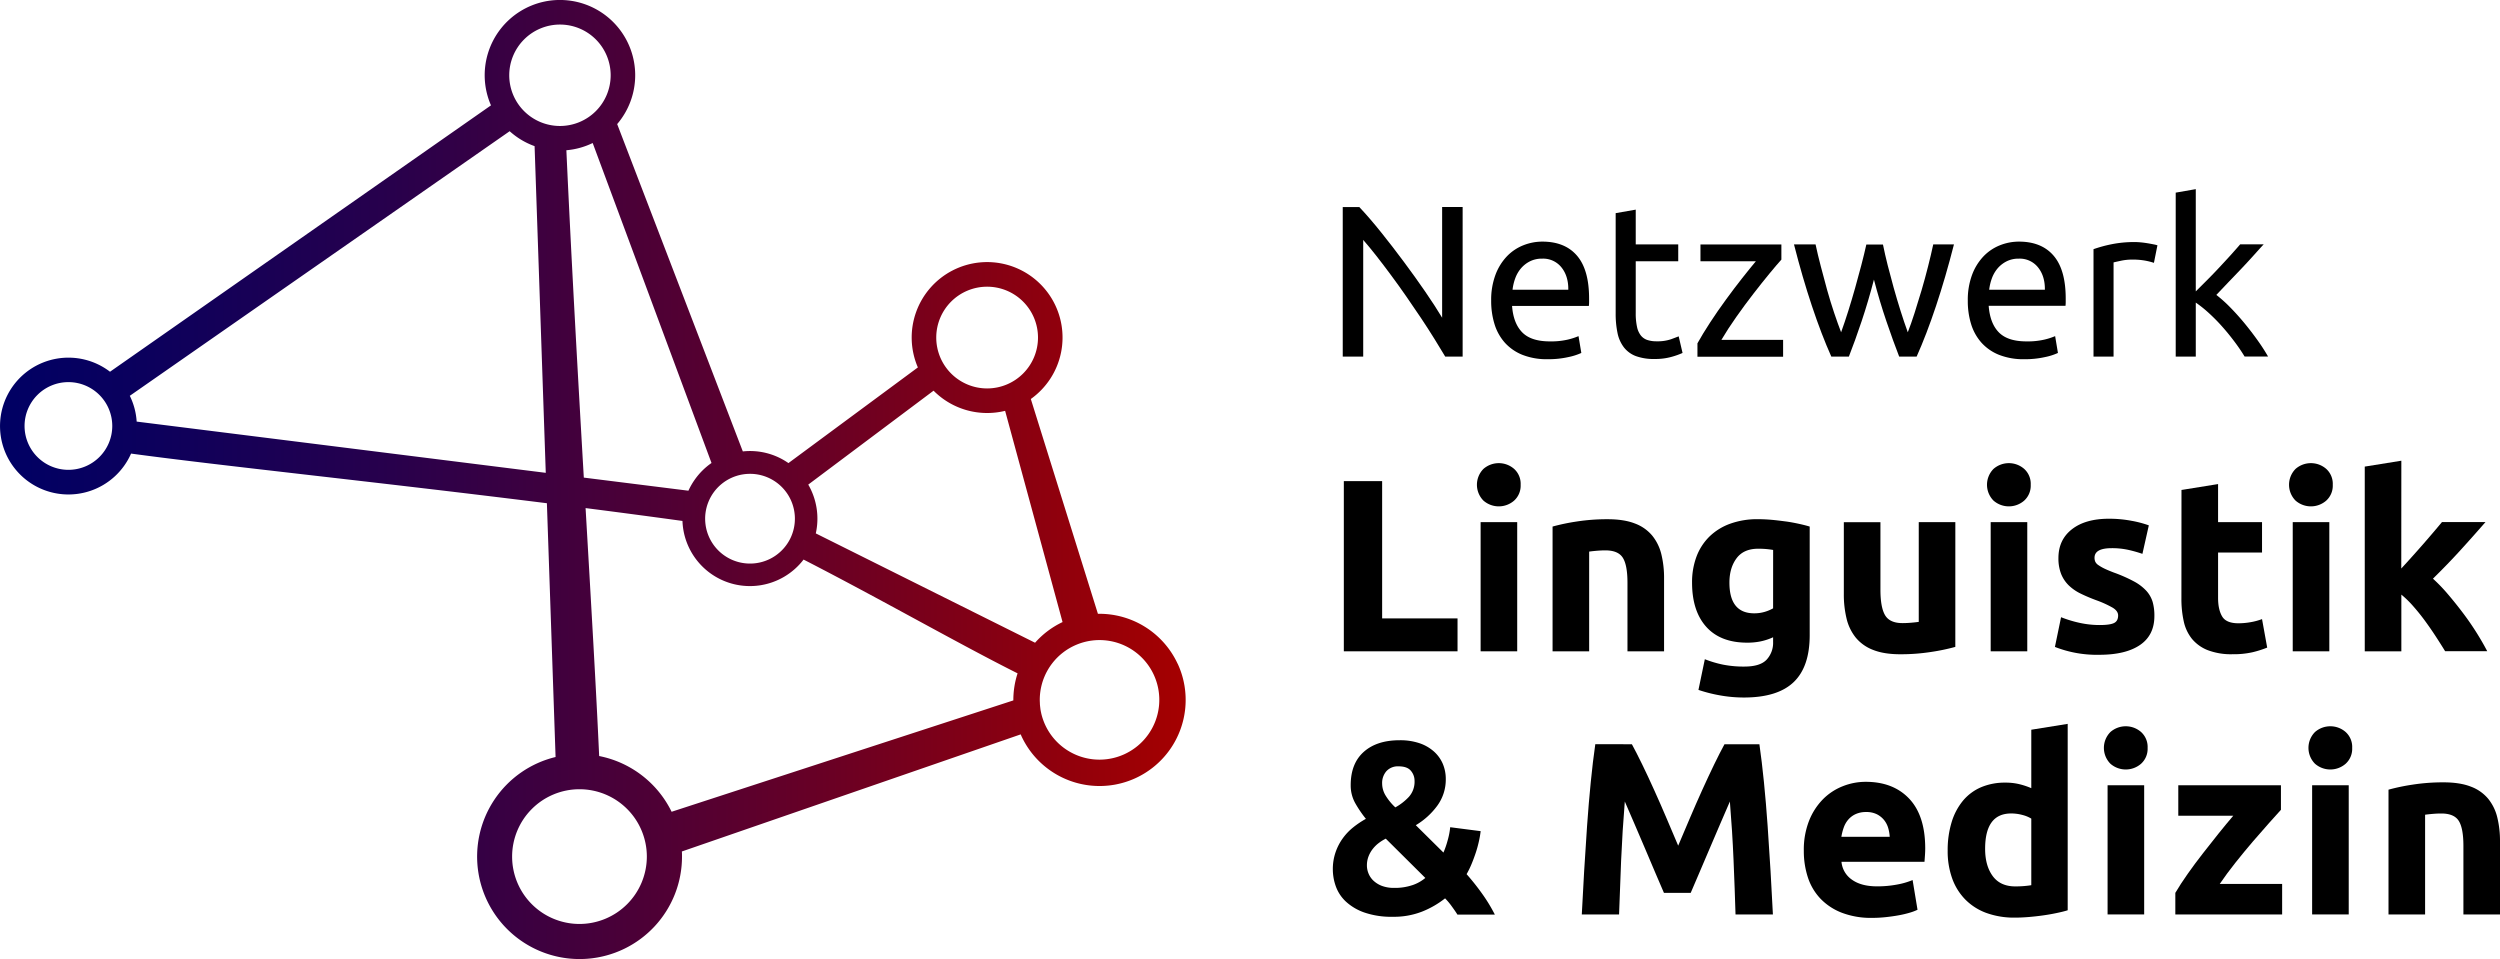 <?xml version="1.0"?>
<svg xmlns="http://www.w3.org/2000/svg" xmlns:xlink="http://www.w3.org/1999/xlink" id="Ebene_1" viewBox="0 0 1425.2 546.73">
  <defs>
    <style>.cls-1{fill:url(#Unbenannter_Verlauf_6);}</style>
    <linearGradient id="Unbenannter_Verlauf_6" y1="273.36" x2="675.86" y2="273.36" gradientUnits="userSpaceOnUse">
      <stop offset="0" stop-color="#000064"/>
      <stop offset="0.12" stop-color="#0b005d"/>
      <stop offset="0.33" stop-color="#28004c"/>
      <stop offset="0.61" stop-color="#58002f"/>
      <stop offset="0.94" stop-color="#990007"/>
      <stop offset="1" stop-color="#a50000"/>
    </linearGradient>
  </defs>
  <path class="cls-1" d="M671.32,378.34a49.16,49.16,0,0,0-45.42-28.42L587.65,227.46a43,43,0,1,0-64.39-18L449.47,264a38.21,38.21,0,0,0-26-6.65L351.84,70.74A42.9,42.9,0,1,0,279.9,60.06h0L62.72,211.92a39,39,0,1,0,12,46.66h0c50,6.8,139.61,16.12,237.05,28.3l4.95,144.68a58.4,58.4,0,1,0,72.08,56.77c0-1,0-1.95-.08-2.92l193.17-66.76h0c.14.33.27.65.42,1a49.08,49.08,0,1,0,89.06-41.28ZM562.74,163.44a29,29,0,1,1-29,29A29,29,0,0,1,562.74,163.44Zm43,191.19a48.64,48.64,0,0,0-15.67,11.78h0l-125-62.33a38.71,38.71,0,0,0-4.3-27.82l71.44-53.54A43,43,0,0,0,573,234.21ZM427.59,270.12a25.58,25.58,0,1,1-4.35.37A26.61,26.61,0,0,1,427.59,270.12Zm-31.48,3.26a38.43,38.43,0,0,0-3.65,6.36l-59.64-7.47c-3.41-58.87-7.06-123.33-9.94-186.62a42.48,42.48,0,0,0,15-4.12l67.74,182.41A38.52,38.52,0,0,0,396.11,273.38ZM319.22,14a28.91,28.91,0,1,1-28.91,28.91A28.94,28.94,0,0,1,319.22,14ZM39,267.84a25,25,0,1,1,25-25A25,25,0,0,1,39,267.84Zm38.91-27.5A38.71,38.71,0,0,0,74,225.64L290.55,74.8h0a42.83,42.83,0,0,0,14.21,8.51l6.37,186.24ZM330.35,526.73a38.4,38.4,0,1,1,38.4-38.4A38.44,38.44,0,0,1,330.35,526.73Zm52.5-64A58.59,58.59,0,0,0,341.57,431c-1.69-37.62-4.56-86.67-7.74-141.35,18.29,2.34,36.77,4.78,55.23,7.33a38.79,38.79,0,0,0,.52,5.12A38.49,38.49,0,0,0,458.1,319c43.67,22.4,89.09,48.39,122,64.86h0a49.29,49.29,0,0,0-2.41,15.43h0L382.85,462.78ZM641.12,429.9a34.08,34.08,0,0,1-45.25-16.59c-.32-.69-.61-1.38-.88-2.08l-.2-.54c-.23-.63-.45-1.27-.64-1.9l-.06-.22c-.22-.72-.4-1.45-.56-2.18,0-.13-.06-.25-.08-.38-.15-.68-.27-1.37-.37-2.05l0-.17c-.11-.77-.19-1.55-.25-2.33v0c0-.78-.08-1.56-.08-2.34V399a34,34,0,0,1,.33-4.73h0a34.07,34.07,0,1,1,48.07,35.61Z"/>
  <path d="M823.9,203.3q-2.71-4.55-6.22-10.21t-7.56-11.74q-4.07-6.09-8.43-12.37T793,156.87q-4.31-5.84-8.36-11t-7.5-9.1V203.3H765.47V118.06h9.47q5.79,6.15,12.36,14.33t13,16.85q6.46,8.67,12.18,17t9.65,14.88v-63.1h11.69V203.3Z"/>
  <path d="M899.05,145.8q-6.88-8.06-19.8-8.06a29.33,29.33,0,0,0-10.83,2.09,26.55,26.55,0,0,0-9.35,6.28,31.08,31.08,0,0,0-6.52,10.51,40.87,40.87,0,0,0-2.46,14.82A44.54,44.54,0,0,0,852,184.79a28.46,28.46,0,0,0,5.84,10.52,27,27,0,0,0,10,6.95,37.65,37.65,0,0,0,14.45,2.52,52,52,0,0,0,11.87-1.23,34.09,34.09,0,0,0,7.32-2.34l-1.6-9.59a37.8,37.8,0,0,1-6.21,2,42.36,42.36,0,0,1-10.15,1q-10.69,0-15.74-5.16T862,174.4h43.78a17.92,17.92,0,0,0,.13-2.16v-1.9Q905.94,153.85,899.05,145.8Zm-36.78,19.37a28.11,28.11,0,0,1,1.54-6.52,18.45,18.45,0,0,1,3.26-5.66,16.36,16.36,0,0,1,5.1-4,15,15,0,0,1,7-1.54,13.33,13.33,0,0,1,11,5q4,5,3.88,12.73Z"/>
  <path d="M932.5,139.34h24.23v9.6H932.5v29.51a35.63,35.63,0,0,0,.74,7.94,11.83,11.83,0,0,0,2.22,4.92,7.9,7.9,0,0,0,3.69,2.52,16.33,16.33,0,0,0,5.16.74,24.23,24.23,0,0,0,8.3-1.17c2.1-.78,3.55-1.33,4.37-1.66l2.21,9.47a42.37,42.37,0,0,1-6,2.15,34.31,34.31,0,0,1-9.84,1.29A29.7,29.7,0,0,1,932.57,203a15.56,15.56,0,0,1-6.83-5,20,20,0,0,1-3.63-8.18,53.68,53.68,0,0,1-1.05-11.25V121.51l11.44-2Z"/>
  <path d="M1015.53,148q-2.58,2.84-6.83,8t-9.1,11.43q-4.86,6.28-9.72,13.17t-8.55,13.16h35.18v9.59H967.68v-7.63q3-5.4,7.26-11.93t9-13q4.72-6.47,9.22-12.18t7.81-9.65H969.4v-9.6h46.13Z"/>
  <path d="M1082.69,203.3q-3.45-8.85-7.32-20.23t-7.08-23.68q-3.19,12.3-7,23.68T1054,203.3h-10q-5.65-12.66-11.07-28.9t-10.21-35.06h12.3q1.23,5.79,3,12.55t3.62,13.53q1.9,6.77,4,13t3.94,11q2.09-5.78,4.12-12.24t3.87-13q1.85-6.58,3.51-12.92t2.89-11.87h9.47q1.11,5.53,2.71,11.87t3.44,12.92q1.85,6.57,3.87,13t4.13,12.24c1.22-3.11,2.52-6.76,3.87-11s2.68-8.52,4-13,2.54-9,3.69-13.53,2.13-8.69,2.95-12.55h11.81q-4.8,18.82-10.21,35.06t-11.07,28.9Z"/>
  <path d="M1170.75,145.8q-6.88-8.06-19.8-8.06a29.33,29.33,0,0,0-10.83,2.09,26.51,26.51,0,0,0-9.34,6.28,30.92,30.92,0,0,0-6.52,10.51,40.87,40.87,0,0,0-2.46,14.82,44.54,44.54,0,0,0,1.9,13.35,28.34,28.34,0,0,0,5.85,10.52,26.92,26.92,0,0,0,10,6.95,37.68,37.68,0,0,0,14.45,2.52,52,52,0,0,0,11.87-1.23,33.7,33.7,0,0,0,7.32-2.34l-1.6-9.59a37.16,37.16,0,0,1-6.21,2,42.36,42.36,0,0,1-10.15,1q-10.7,0-15.74-5.16t-5.78-15.13h43.79a18,18,0,0,0,.12-2.16v-1.9Q1177.64,153.85,1170.75,145.8ZM1134,165.17a28.11,28.11,0,0,1,1.54-6.52,18.65,18.65,0,0,1,3.26-5.66,16.52,16.52,0,0,1,5.11-4,15,15,0,0,1,6.95-1.54,13.33,13.33,0,0,1,11,5q4,5,3.88,12.73Z"/>
  <path d="M1217.12,138c1,0,2.11.06,3.38.18s2.53.29,3.76.49,2.35.42,3.38.62a20.58,20.58,0,0,1,2.27.55l-2,10a38.17,38.17,0,0,0-4.49-1.17,39.49,39.49,0,0,0-8.06-.68,30.16,30.16,0,0,0-6.34.68c-2.09.45-3.46.76-4.12.92V203.3h-11.43V142.05a76.15,76.15,0,0,1,10.08-2.77A64.9,64.9,0,0,1,1217.12,138Z"/>
  <path d="M1263.49,168.12a78.17,78.17,0,0,1,7.81,7q4.13,4.19,8.12,9c2.66,3.24,5.19,6.52,7.56,9.84a110.19,110.19,0,0,1,6,9.29H1279.6a101.24,101.24,0,0,0-6-8.79q-3.39-4.5-7.07-8.61a101.45,101.45,0,0,0-7.51-7.57,69,69,0,0,0-7.25-5.78V203.3h-11.44V109.82l11.44-2v58.3l6.52-6.51q3.56-3.57,7-7.26t6.52-7.07c2-2.26,3.81-4.25,5.28-6h13.41c-1.89,2-3.93,4.31-6.15,6.77s-4.51,4.94-6.89,7.44-4.77,5-7.19,7.5Z"/>
  <polygon points="830.91 352.54 830.91 371.3 766.09 371.3 766.09 274.28 787.93 274.28 787.93 352.54 830.91 352.54"/>
  <path d="M866.89,276.38a11.45,11.45,0,0,1-3.71,9,13.28,13.28,0,0,1-17.5,0,12.84,12.84,0,0,1,0-18.06,13.28,13.28,0,0,1,17.5,0A11.45,11.45,0,0,1,866.89,276.38Z"/>
  <rect x="844.07" y="297.66" width="20.86" height="73.64"/>
  <path d="M885.09,300.18a116.42,116.42,0,0,1,13.72-2.87A112.34,112.34,0,0,1,916.45,296q9.38,0,15.61,2.45a23.43,23.43,0,0,1,9.87,6.93A27,27,0,0,1,947.11,316a56.46,56.46,0,0,1,1.54,13.72V371.3H927.79V332.24q0-10.08-2.66-14.28t-9.94-4.2c-1.49,0-3.08.07-4.76.21s-3.17.3-4.48.49V371.3H885.09Z"/>
  <path d="M1025.3,298.57c-2.38-.51-4.88-1-7.49-1.33s-5.25-.68-7.91-.91-5.25-.35-7.77-.35a45.25,45.25,0,0,0-15.82,2.59,32.87,32.87,0,0,0-11.83,7.35,31.43,31.43,0,0,0-7.35,11.41,41.39,41.39,0,0,0-2.52,14.77q0,16.25,8.12,25.27t23.38,9a37.08,37.08,0,0,0,7.77-.77,33.19,33.19,0,0,0,6.93-2.31V366a14.09,14.09,0,0,1-3.71,10.08q-3.72,3.92-12.67,3.92a61,61,0,0,1-12.25-1.12,61.7,61.7,0,0,1-10.29-3.08l-3.64,17.5a85.21,85.21,0,0,0,12.46,3.15,77.26,77.26,0,0,0,13.44,1.19q19.17,0,28.35-8.75t9.17-26.81V300.18Q1028.86,299.34,1025.3,298.57Zm-14.49,48.23a22.92,22.92,0,0,1-4.76,2,20.9,20.9,0,0,1-6,.84q-14.14,0-14.14-17.5,0-8.4,4.06-13.86t12.32-5.46c1.86,0,3.5.07,4.9.21s2.61.3,3.64.49Z"/>
  <path d="M1114.69,368.78a116.42,116.42,0,0,1-13.72,2.87,112.34,112.34,0,0,1-17.64,1.33q-9.39,0-15.61-2.52a23.64,23.64,0,0,1-9.87-7.07,27.44,27.44,0,0,1-5.18-10.85,58.18,58.18,0,0,1-1.54-13.86v-41H1072v38.5q0,10.08,2.66,14.56t9.94,4.48c1.49,0,3.08-.07,4.76-.21s3.17-.3,4.48-.49V297.66h20.86Z"/>
  <path d="M1157.67,276.38a11.45,11.45,0,0,1-3.71,9,13.28,13.28,0,0,1-17.5,0,12.84,12.84,0,0,1,0-18.06,13.28,13.28,0,0,1,17.5,0A11.45,11.45,0,0,1,1157.67,276.38Z"/>
  <rect x="1134.85" y="297.66" width="20.86" height="73.64"/>
  <path d="M1197,356.32c3.82,0,6.53-.37,8.11-1.12s2.39-2.19,2.39-4.34q0-2.52-3.08-4.41a59.55,59.55,0,0,0-9.38-4.27,94.21,94.21,0,0,1-8.9-3.78,26.27,26.27,0,0,1-6.79-4.69,19.11,19.11,0,0,1-4.34-6.51,24.22,24.22,0,0,1-1.54-9.1q0-10.37,7.7-16.38t21.14-6a68,68,0,0,1,12.88,1.19,60.09,60.09,0,0,1,9.81,2.59l-3.65,16.24a75.08,75.08,0,0,0-7.91-2.24,43.12,43.12,0,0,0-9.59-1q-9.79,0-9.8,5.46a5.63,5.63,0,0,0,.42,2.24,4.82,4.82,0,0,0,1.68,1.89,24.93,24.93,0,0,0,3.43,2c1.45.7,3.3,1.48,5.53,2.33a84.18,84.18,0,0,1,11.35,5,26.81,26.81,0,0,1,7.06,5.33,16.59,16.59,0,0,1,3.65,6.36,28.55,28.55,0,0,1,1,8.1q0,10.89-8.19,16.48t-23.17,5.59a65.4,65.4,0,0,1-25.34-4.48l3.5-16.94a68.29,68.29,0,0,0,10.92,3.29A53.4,53.4,0,0,0,1197,356.32Z"/>
  <path d="M1243.62,279.32l20.86-3.36v21.7h25.06V315h-25.06v25.9q0,6.58,2.31,10.5t9.31,3.92a39.86,39.86,0,0,0,6.93-.63,35.45,35.45,0,0,0,6.51-1.75l2.94,16.24a59.35,59.35,0,0,1-8.4,2.66,48.76,48.76,0,0,1-11.34,1.12,37.33,37.33,0,0,1-14.14-2.31,22.23,22.23,0,0,1-9-6.44,24,24,0,0,1-4.69-10,58.89,58.89,0,0,1-1.33-13Z"/>
  <path d="M1329.86,276.38a11.45,11.45,0,0,1-3.71,9,13.28,13.28,0,0,1-17.5,0,12.84,12.84,0,0,1,0-18.06,13.28,13.28,0,0,1,17.5,0A11.45,11.45,0,0,1,1329.86,276.38Z"/>
  <rect x="1307.04" y="297.66" width="20.86" height="73.64"/>
  <path d="M1368.92,324.1q3.07-3.33,6.36-7t6.36-7.17q3.09-3.56,5.81-6.75c1.82-2.14,3.38-4,4.68-5.57h24.81q-7.43,8.52-14.49,16.27t-15.47,16a95.48,95.48,0,0,1,8.68,9.05q4.47,5.25,8.68,10.86t7.7,11.22q3.49,5.61,5.88,10.24h-24q-2.23-3.65-5.1-8.07t-6.08-8.84q-3.21-4.42-6.78-8.49a57.12,57.12,0,0,0-7-6.88V371.3h-20.86V266l20.86-3.36Z"/>
  <path d="M844.83,509.34a134.66,134.66,0,0,0-8.75-11,51.3,51.3,0,0,0,2.87-5.89c.89-2.15,1.68-4.3,2.39-6.44s1.28-4.28,1.75-6.38a52.24,52.24,0,0,0,1-5.81l-17.36-2.24a41.89,41.89,0,0,1-1.44,7.45,50.25,50.25,0,0,1-2.41,7l-15.76-15.6a41.41,41.41,0,0,0,12.26-11.13,25.22,25.22,0,0,0,4.83-15.2,22,22,0,0,0-1.68-8.61,19.91,19.91,0,0,0-5-7,23.77,23.77,0,0,0-8.19-4.76A34,34,0,0,0,797.87,422q-13,0-20.44,6.65t-7.42,19A20.55,20.55,0,0,0,772.67,458a65.68,65.68,0,0,0,6,8.8,52.46,52.46,0,0,0-7.19,4.82,32,32,0,0,0-6,6.3,30.23,30.23,0,0,0-4.12,8,29.49,29.49,0,0,0-1.54,9.72,29,29,0,0,0,1.68,9.58,22.11,22.11,0,0,0,5.68,8.68,30.15,30.15,0,0,0,10.57,6.29,47.46,47.46,0,0,0,16.39,2.45,44,44,0,0,0,16.67-3,52.11,52.11,0,0,0,13-7.51,37.3,37.3,0,0,1,3.91,4.69q2,2.73,3.13,4.58h21.34A93,93,0,0,0,844.83,509.34Zm-54.45-69.73a8.83,8.83,0,0,1,6.93-2.73q4.91,0,7,2.52a8.76,8.76,0,0,1,2.1,5.75,12.94,12.94,0,0,1-3.23,9.12,31.08,31.08,0,0,1-7.73,6,31.9,31.9,0,0,1-5.42-6.55,13.37,13.37,0,0,1-2.1-7.07A10.21,10.21,0,0,1,790.38,439.61Zm14.77,65a31,31,0,0,1-10.32,1.56,19.22,19.22,0,0,1-7.16-1.19,14.46,14.46,0,0,1-4.84-3.07,11.58,11.58,0,0,1-2.73-4.12,12.1,12.1,0,0,1-.85-4.33,14.24,14.24,0,0,1,1-5.45,16.7,16.7,0,0,1,2.5-4.26,18.86,18.86,0,0,1,3.41-3.28A24.9,24.9,0,0,1,790,478.1l22.55,22.4A22.87,22.87,0,0,1,805.15,504.62Z"/>
  <path d="M930.31,424.28q2.52,4.62,5.83,11.41t6.87,14.7q3.59,7.91,7.09,16.17l6.6,15.54,6.6-15.54q3.51-8.26,7.09-16.17t6.87-14.7q3.3-6.79,5.83-11.41H1003q1.39,9.66,2.59,21.63t2.1,24.92q.92,12.94,1.68,26t1.33,24.5H989.39q-.42-14.14-1.12-30.8t-2.1-33.6q-2.53,5.88-5.62,13t-6.11,14.28q-3,7.14-5.82,13.65T963.84,509H948.58q-2-4.62-4.78-11.13T938,484.2q-3-7.14-6.11-14.28t-5.62-13q-1.39,16.94-2.1,33.6T923,521.3H901.75q.56-11.47,1.33-24.5t1.68-26q.91-12.94,2.1-24.92t2.59-21.63Z"/>
  <path d="M1088.37,455.29q-9.11-9.59-24.78-9.59a35.26,35.26,0,0,0-13.09,2.52,32.76,32.76,0,0,0-11.27,7.42,36.65,36.65,0,0,0-7.91,12.25,45,45,0,0,0-3,17.15,48,48,0,0,0,2.31,15.12,32,32,0,0,0,7.14,12.11,33.63,33.63,0,0,0,12.18,8.05,46.4,46.4,0,0,0,17.29,2.94,73.54,73.54,0,0,0,7.84-.42q3.92-.42,7.35-1.05a58.62,58.62,0,0,0,6.23-1.47,29.07,29.07,0,0,0,4.48-1.68l-2.8-16.94a42.58,42.58,0,0,1-9,2.59,60.36,60.36,0,0,1-11.27,1q-9,0-14.28-3.78a13.84,13.84,0,0,1-6-10.22h47.32c.09-1.12.18-2.4.28-3.85s.14-2.78.14-4Q1097.47,464.89,1088.37,455.29Zm-38.64,21.77a29.71,29.71,0,0,1,1.33-5.25,14,14,0,0,1,2.59-4.55,12.35,12.35,0,0,1,4.2-3.15,14.05,14.05,0,0,1,6-1.19,13.24,13.24,0,0,1,6.09,1.26,12.73,12.73,0,0,1,4.06,3.22,13.13,13.13,0,0,1,2.38,4.48,22.06,22.06,0,0,1,.91,5.18Z"/>
  <path d="M1158,416v33.32A42.17,42.17,0,0,0,1151,447a32.8,32.8,0,0,0-7.77-.84,34.54,34.54,0,0,0-13.93,2.66,27.53,27.53,0,0,0-10.29,7.7,35.11,35.11,0,0,0-6.44,12.25,54.21,54.21,0,0,0-2.24,16.17,45.86,45.86,0,0,0,2.59,15.89,33,33,0,0,0,7.49,12,32.57,32.57,0,0,0,12,7.63,46.36,46.36,0,0,0,16.24,2.66c2.52,0,5.15-.12,7.91-.35s5.46-.54,8.12-.91,5.2-.82,7.63-1.33,4.57-1,6.44-1.61V412.66Zm0,88.62c-1,.19-2.34.35-3.92.49s-3.32.21-5.18.21q-8.55,0-12.88-5.88t-4.34-15.54q0-20.16,14.84-20.16a24.66,24.66,0,0,1,6.37.84,18.17,18.17,0,0,1,5.11,2.1Z"/>
  <path d="M1224.31,426.38a11.45,11.45,0,0,1-3.71,9,13.28,13.28,0,0,1-17.5,0,12.84,12.84,0,0,1,0-18.06,13.28,13.28,0,0,1,17.5,0A11.45,11.45,0,0,1,1224.31,426.38Z"/>
  <rect x="1201.49" y="447.66" width="20.86" height="73.64"/>
  <path d="M1300.32,461.66l-6.8,7.56q-4.27,4.75-9.19,10.5t-9.89,12q-5,6.3-9,12.18H1301V521.3h-60.89V509q2.94-5,7.06-10.85t8.69-11.69q4.55-5.88,9-11.41t8.27-10H1241.8V447.66h58.52Z"/>
  <path d="M1340.93,426.38a11.45,11.45,0,0,1-3.71,9,13.28,13.28,0,0,1-17.5,0,12.84,12.84,0,0,1,0-18.06,13.28,13.28,0,0,1,17.5,0A11.45,11.45,0,0,1,1340.93,426.38Z"/>
  <rect x="1318.1" y="447.66" width="20.86" height="73.64"/>
  <path d="M1361.64,450.18a116.42,116.42,0,0,1,13.72-2.87A112.34,112.34,0,0,1,1393,446q9.39,0,15.61,2.45a23.43,23.43,0,0,1,9.87,6.93,26.87,26.87,0,0,1,5.18,10.64,56.46,56.46,0,0,1,1.54,13.72V521.3h-20.86V482.24q0-10.08-2.66-14.28t-9.94-4.2c-1.49,0-3.08.07-4.76.21s-3.17.3-4.48.49V521.3h-20.86Z"/>
</svg>
